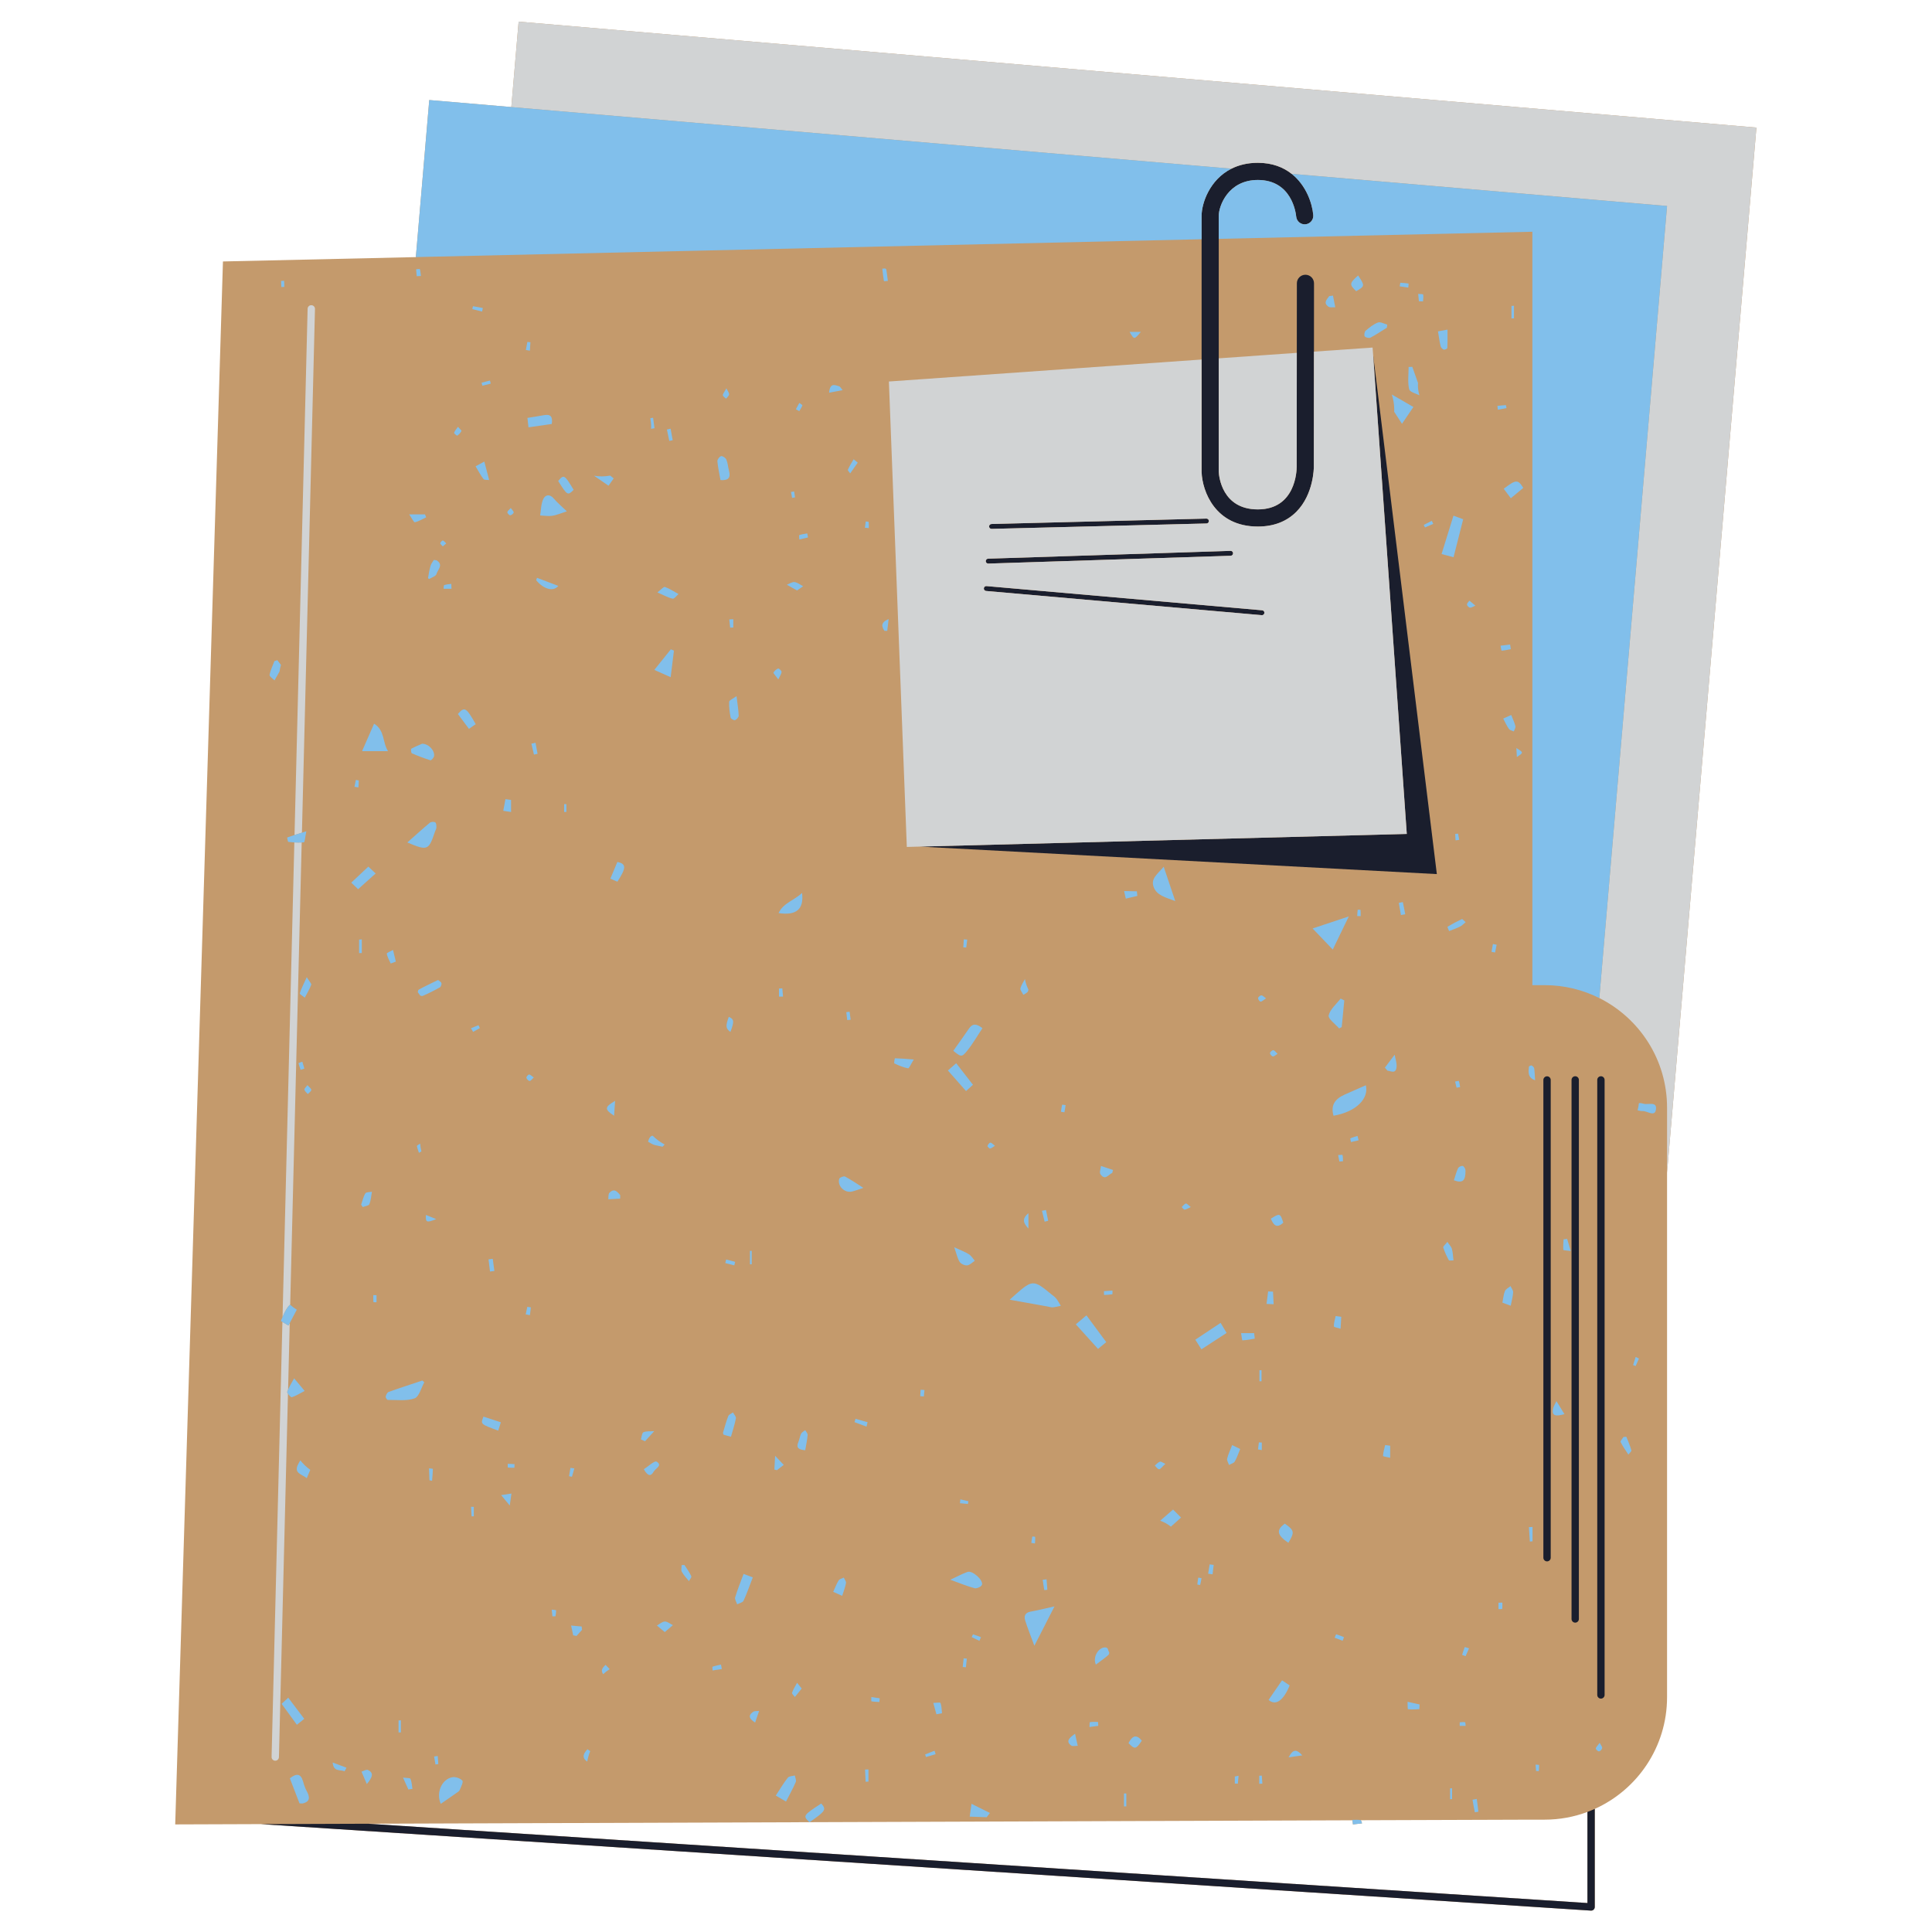 <?xml version="1.0" encoding="UTF-8"?> <svg xmlns="http://www.w3.org/2000/svg" xmlns:xlink="http://www.w3.org/1999/xlink" width="1080" zoomAndPan="magnify" viewBox="0 0 810 810" height="1080" preserveAspectRatio="xMidYMid meet"> <defs> <clipPath id="34050ba865"> <path d="M 73.457 9.066 L 736.391 9.066 L 736.391 801.031 L 73.457 801.031 Z M 73.457 9.066 " clip-rule="nonzero"></path> </clipPath> <clipPath id="f7aba6489d"> <path d="M 109 68 L 673 68 L 673 801.031 L 109 801.031 Z M 109 68 " clip-rule="nonzero"></path> </clipPath> <clipPath id="910efea225"> <path d="M 113.188 9.066 L 736.391 9.066 L 736.391 738.895 L 113.188 738.895 Z M 113.188 9.066 " clip-rule="nonzero"></path> </clipPath> </defs> <g clip-path="url(#34050ba865)"> <path fill="#c49a6c" d="M 665.543 797.859 L 154.379 764.609 L 339.375 763.965 L 339.391 763.977 C 339.41 763.977 339.422 763.965 339.422 763.965 L 567.043 763.164 C 567.109 763.746 567.172 764.312 567.227 764.895 C 568.5 764.746 569.766 764.609 571.047 764.461 C 570.867 764.047 570.719 763.367 570.52 763.145 L 642.453 762.902 L 647.586 762.902 C 653.902 762.902 659.953 761.754 665.543 759.652 Z M 217.438 9.078 L 214.375 44.887 L 179.965 41.949 L 174.348 107.793 L 93.473 109.617 L 73.457 764.895 L 109.312 764.766 L 666.988 801.031 L 667.086 801.031 C 667.465 801.031 667.852 800.902 668.129 800.617 C 668.449 800.336 668.613 799.922 668.613 799.504 L 668.613 758.395 C 686.488 750.344 698.922 732.398 698.922 711.543 L 698.922 491.633 L 736.391 53.488 L 217.438 9.078 " fill-opacity="1" fill-rule="nonzero"></path> </g> <g clip-path="url(#f7aba6489d)"> <path fill="#1a1e2d" d="M 527.348 75.453 C 541.559 75.453 543.281 89.223 543.434 90.785 C 543.613 92.762 545.363 94.223 547.324 94.043 C 549.297 93.867 550.766 92.121 550.59 90.148 C 550.168 85.309 547.668 77.738 541.527 72.887 C 538.055 70.141 533.438 68.258 527.348 68.258 C 522.965 68.258 519.312 69.203 516.285 70.727 C 507.133 75.328 503.781 85.234 503.781 90.465 L 503.781 197.902 C 503.781 197.945 503.781 197.996 503.781 198.047 C 504.09 205.898 509.41 220.762 527.348 220.762 C 533.969 220.762 539.402 218.68 543.48 214.586 C 550.797 207.246 550.84 196.09 550.84 195.637 L 550.883 147.434 L 550.906 118.793 C 550.906 116.805 549.297 115.191 547.312 115.191 C 547.312 115.191 547.312 115.191 547.305 115.191 C 545.324 115.191 543.719 116.797 543.719 118.785 L 543.691 147.934 L 543.648 195.637 C 543.645 197.469 543.145 213.566 527.348 213.566 C 512.316 213.566 511.062 199.66 510.965 197.816 L 510.965 90.465 C 510.965 86.457 514.848 75.453 527.348 75.453 Z M 415.715 221.742 C 415.723 221.742 415.727 221.742 415.742 221.742 L 505.836 219.473 C 506.398 219.461 506.848 218.988 506.836 218.426 C 506.82 217.867 506.363 217.426 505.805 217.426 C 505.797 217.426 505.793 217.426 505.777 217.426 L 415.691 219.688 C 415.121 219.703 414.672 220.176 414.684 220.742 C 414.703 221.301 415.164 221.742 415.715 221.742 Z M 414.312 236.281 C 414.324 236.281 414.332 236.281 414.344 236.281 L 515.98 233.008 C 516.543 232.984 516.992 232.512 516.973 231.945 C 516.953 231.387 516.5 230.953 515.949 230.953 C 515.938 230.953 515.922 230.953 515.918 230.953 L 414.277 234.23 C 413.711 234.246 413.27 234.723 413.289 235.289 C 413.301 235.84 413.754 236.281 414.312 236.281 Z M 529.164 255.871 L 413.594 245.723 C 413.039 245.672 412.531 246.09 412.477 246.66 C 412.434 247.219 412.848 247.723 413.414 247.773 L 528.984 257.914 C 529.016 257.922 529.047 257.922 529.078 257.922 C 529.605 257.922 530.055 257.516 530.098 256.977 C 530.145 256.418 529.73 255.914 529.164 255.871 Z M 385.742 354.938 L 385.738 354.945 L 602.402 366.465 L 575.707 148.918 L 575.703 148.918 L 589.797 349.633 Z M 648.613 654.617 C 649.461 654.617 650.145 653.934 650.145 653.078 L 650.145 452.781 C 650.145 451.938 649.461 451.242 648.613 451.242 C 647.762 451.242 647.066 451.938 647.066 452.781 L 647.066 653.078 C 647.066 653.934 647.762 654.617 648.613 654.617 Z M 658.875 678.762 C 658.875 679.613 659.562 680.301 660.414 680.301 C 661.27 680.301 661.953 679.613 661.953 678.762 L 661.953 452.762 C 661.953 451.914 661.27 451.219 660.414 451.219 C 659.562 451.219 658.875 451.914 658.875 452.762 Z M 672.738 452.762 C 672.738 451.914 672.047 451.219 671.199 451.219 C 670.348 451.219 669.656 451.914 669.656 452.762 L 669.656 710.605 C 669.656 711.457 670.348 712.152 671.199 712.152 C 672.047 712.152 672.738 711.457 672.738 710.605 Z M 668.613 758.395 L 668.613 799.504 C 668.613 799.922 668.449 800.336 668.129 800.617 C 667.852 800.902 667.465 801.031 667.086 801.031 L 666.988 801.031 L 109.312 764.766 L 154.379 764.609 L 665.543 797.859 L 665.543 759.652 C 666.586 759.273 667.621 758.84 668.613 758.395 " fill-opacity="1" fill-rule="nonzero"></path> </g> <g clip-path="url(#910efea225)"> <path fill="#d1d3d4" d="M 115.367 738.188 C 115.379 738.188 115.391 738.188 115.406 738.188 C 116.238 738.188 116.918 737.523 116.945 736.68 L 120.73 584.332 C 120.52 584.004 120.383 583.695 120.434 583.512 C 120.527 583.215 120.656 582.922 120.781 582.625 L 121.469 554.707 C 121.289 555.055 121.109 555.383 120.922 555.738 C 119.973 555.164 119.172 554.68 118.402 554.223 L 113.863 736.605 C 113.84 737.457 114.516 738.164 115.367 738.188 Z M 121.613 546.992 C 121.633 547.004 121.648 547.016 121.664 547.031 L 126.488 353.207 C 125.469 353.27 124.438 353.254 123.406 353.188 L 118.461 552.129 C 119.559 549.539 120.57 547.848 121.613 546.992 Z M 132.055 129.531 C 132.078 128.68 131.402 127.973 130.555 127.953 C 129.684 127.918 128.996 128.605 128.969 129.457 L 123.48 350.082 C 124.43 349.777 125.457 349.453 126.586 349.105 Z M 530.102 256.977 C 530.152 256.41 529.738 255.914 529.172 255.867 L 413.586 245.723 C 413.035 245.668 412.539 246.082 412.488 246.648 C 412.438 247.215 412.855 247.715 413.418 247.762 L 528.992 257.91 C 529.023 257.926 529.035 257.926 529.074 257.926 C 529.605 257.926 530.055 257.512 530.102 256.977 Z M 413.281 235.289 C 413.301 235.84 413.746 236.289 414.32 236.289 C 414.32 236.289 414.332 236.289 414.352 236.289 L 515.973 233.008 C 516.539 232.977 516.984 232.512 516.973 231.945 C 516.953 231.383 516.508 230.953 515.938 230.953 C 515.938 230.953 515.922 230.953 515.906 230.953 L 414.281 234.227 C 413.719 234.246 413.27 234.723 413.281 235.289 Z M 414.68 220.734 C 414.699 221.309 415.164 221.734 415.715 221.734 C 415.727 221.734 415.727 221.734 415.746 221.734 L 505.836 219.473 C 506.398 219.457 506.848 218.988 506.828 218.426 C 506.816 217.859 506.363 217.426 505.797 217.426 L 505.777 217.426 L 415.699 219.691 C 415.113 219.703 414.68 220.172 414.68 220.734 Z M 589.801 349.633 L 385.738 354.938 L 380.188 355.086 L 372.676 159.945 L 503.773 150.734 L 503.773 197.902 C 503.773 197.953 503.773 198.004 503.785 198.051 C 504.086 205.902 509.406 220.754 527.348 220.754 C 533.977 220.754 539.398 218.672 543.488 214.586 C 550.801 207.25 550.832 196.09 550.832 195.641 L 550.883 147.426 L 575.465 145.711 L 575.703 148.922 Z M 527.348 213.566 C 543.145 213.566 543.645 197.469 543.648 195.637 L 543.691 147.934 L 510.965 150.234 L 510.965 197.816 C 511.062 199.66 512.316 213.566 527.348 213.566 Z M 516.285 70.727 L 214.371 44.887 L 217.438 9.074 L 736.383 53.488 L 698.922 491.633 L 698.922 464.391 C 698.922 444.277 687.359 426.875 670.527 418.445 L 698.922 86.359 L 541.527 72.887 C 538.055 70.141 533.438 68.258 527.348 68.258 C 522.965 68.258 519.312 69.203 516.285 70.727 " fill-opacity="1" fill-rule="nonzero"></path> </g> <path fill="#81bfeb" d="M 332.949 206.059 C 332.508 206.125 332.066 206.195 331.625 206.262 C 331.781 207.09 331.938 207.914 332.09 208.742 C 332.5 208.672 332.918 208.605 333.328 208.535 C 333.203 207.711 333.07 206.883 332.949 206.059 Z M 117.949 120.344 C 118.391 120.32 119.199 120.312 119.199 120.277 C 119.23 119.426 119.172 118.574 119.129 117.719 C 118.703 117.738 118.273 117.754 117.84 117.773 C 117.883 118.633 117.914 119.488 117.949 120.344 Z M 185.695 226.605 C 185.445 226.523 184.688 227.258 184.578 227.715 C 184.508 228.035 185.168 228.512 185.633 229.082 C 186.246 228.562 186.668 228.199 187.09 227.84 C 186.637 227.406 186.234 226.785 185.695 226.605 Z M 687.141 569.594 C 686.68 569.363 686.215 569.129 685.758 568.898 C 685.395 570.043 685.043 571.18 684.688 572.32 C 685.043 572.457 685.391 572.59 685.742 572.719 C 686.211 571.68 686.676 570.637 687.141 569.594 Z M 237.453 340.406 C 237.453 339.312 237.453 338.219 237.453 337.125 C 237.137 337.125 236.832 337.125 236.52 337.125 C 236.52 338.219 236.52 339.312 236.52 340.406 C 236.832 340.406 237.137 340.406 237.453 340.406 Z M 355.203 427.676 C 355.688 427.621 356.172 427.566 356.652 427.504 C 356.5 426.398 356.348 425.285 356.191 424.172 C 355.73 424.234 355.273 424.293 354.812 424.355 C 354.945 425.461 355.074 426.57 355.203 427.676 Z M 669.055 733.102 C 669.125 733.578 670.004 734.324 670.422 734.262 C 670.938 734.184 671.645 733.418 671.715 732.883 C 671.781 732.332 671.184 731.699 670.672 730.684 C 669.695 732.062 668.988 732.637 669.055 733.102 Z M 157.855 545.984 C 157.855 544.992 157.855 544.004 157.855 543.012 C 157.41 543 156.957 542.984 156.508 542.973 C 156.508 543.961 156.484 544.949 156.566 545.93 C 156.57 545.984 157.41 545.969 157.855 545.984 Z M 364.188 218.805 C 364.176 218.699 363.375 218.691 362.941 218.637 C 362.828 219.512 362.73 220.395 362.625 221.277 C 363.164 221.32 363.711 221.363 364.25 221.406 C 364.25 220.535 364.293 219.66 364.188 218.805 Z M 405.523 393.926 C 405.039 393.895 404.547 393.863 404.07 393.828 C 404 394.945 403.934 396.055 403.863 397.168 C 404.273 397.199 404.684 397.223 405.094 397.254 C 405.238 396.145 405.379 395.031 405.523 393.926 Z M 212.711 214.73 C 212.68 215.172 213.496 216.066 213.898 216.047 C 214.438 216.016 215.266 215.363 215.363 214.859 C 215.449 214.414 214.711 213.805 214.141 212.988 C 213.488 213.73 212.75 214.207 212.711 214.73 Z M 570.406 381.449 C 570.402 381.398 569.223 381.367 569.215 381.418 C 569.098 382.293 569.07 383.176 569.023 384.062 C 569.508 384.07 569.977 384.082 570.461 384.094 C 570.461 383.211 570.488 382.324 570.406 381.449 Z M 404.957 699.02 C 405.086 697.816 405.211 696.605 405.348 695.395 C 404.906 695.352 404.465 695.309 404.02 695.258 C 403.895 696.469 403.758 697.672 403.621 698.883 C 404.07 698.93 404.516 698.977 404.957 699.02 Z M 200.617 429.824 C 199.57 430.242 198.52 430.664 197.473 431.082 C 197.762 431.59 198.055 432.105 198.352 432.613 C 199.289 432.086 200.234 431.559 201.172 431.031 C 200.984 430.629 200.801 430.223 200.617 429.824 Z M 533.637 442.914 C 534.152 442.992 534.773 442.328 535.621 441.832 C 534.859 441.129 534.387 440.355 533.852 440.309 C 533.395 440.266 532.492 441.035 532.461 441.496 C 532.426 441.969 533.152 442.844 533.637 442.914 Z M 503.742 661.648 C 503.289 661.566 502.836 661.488 502.383 661.414 C 502.227 662.375 502.059 663.34 501.98 664.309 C 501.973 664.344 503.16 664.551 503.164 664.52 C 503.406 663.574 503.574 662.613 503.742 661.648 Z M 611.301 349.516 C 610.898 349.559 610.492 349.598 610.098 349.641 C 610.145 350.535 610.203 351.43 610.258 352.324 C 610.766 352.254 611.277 352.18 611.789 352.105 C 611.629 351.25 611.469 350.379 611.301 349.516 Z M 149.195 326.98 C 148.996 327.945 148.805 328.902 148.613 329.863 C 149.16 329.957 149.707 330.051 150.25 330.145 C 150.324 329.18 150.438 328.219 150.418 327.254 C 150.414 327.156 149.625 327.074 149.195 326.98 Z M 432.812 644.191 C 432.613 645.07 432.504 645.977 432.379 646.879 C 432.887 646.961 433.402 647.035 433.914 647.109 C 433.969 646.191 434.051 645.27 434.012 644.352 C 434.012 644.277 432.82 644.152 432.812 644.191 Z M 197.719 635.75 C 198.031 635.734 198.34 635.723 198.652 635.711 C 198.652 634.383 198.652 633.066 198.652 631.742 C 198.266 631.73 197.883 631.73 197.496 631.723 C 197.57 633.066 197.645 634.406 197.719 635.75 Z M 402.457 630.234 C 403.574 630.34 404.691 630.445 405.812 630.543 C 405.875 630.164 405.938 629.785 406.008 629.402 C 404.883 629.141 403.766 628.879 402.641 628.617 C 402.586 629.16 402.516 629.699 402.457 630.234 Z M 596.91 220.078 C 597.082 220.43 597.258 220.785 597.43 221.133 C 598.586 220.641 599.742 220.141 600.895 219.641 C 600.695 219.215 600.492 218.777 600.293 218.352 C 599.164 218.93 598.039 219.504 596.91 220.078 Z M 644 742.5 C 644.383 742.516 644.77 742.523 645.16 742.543 C 645.223 741.672 645.32 740.809 645.285 739.953 C 645.285 739.891 644.309 739.867 643.789 739.82 C 643.855 740.715 643.926 741.609 644 742.5 Z M 415.078 481.52 C 415.672 481.465 416.219 480.918 417.125 480.379 C 416.273 479.758 415.734 479.055 415.215 479.066 C 414.777 479.074 414.184 479.875 414.02 480.426 C 413.941 480.688 414.734 481.551 415.078 481.52 Z M 611.996 722.09 C 611.996 722.586 611.988 723.082 611.984 723.574 C 612.809 723.574 613.641 723.574 614.473 723.574 C 614.398 723.047 614.406 722.09 614.238 722.051 C 613.523 721.914 612.746 722.051 611.996 722.09 Z M 618.559 253.914 C 617.062 252.66 616.566 252.246 616.062 251.82 C 615.691 252.355 615.02 252.914 615.039 253.441 C 615.051 253.914 615.781 254.691 616.273 254.754 C 616.883 254.828 617.566 254.312 618.559 253.914 Z M 222.176 551.391 C 222.305 550.301 222.441 549.211 222.57 548.121 C 222.074 548.047 221.586 547.969 221.082 547.895 C 220.852 548.941 220.629 550 220.398 551.055 C 220.988 551.164 221.586 551.285 222.176 551.391 Z M 182 736.418 C 182.191 737.535 182.379 738.648 182.57 739.762 C 182.969 739.703 183.367 739.648 183.762 739.598 C 183.684 738.469 183.602 737.336 183.527 736.207 C 183.02 736.281 182.508 736.352 182 736.418 Z M 220.695 451.867 C 220.809 452.41 221.559 453.168 222.07 453.191 C 222.539 453.223 223.055 452.398 223.781 451.738 C 222.945 451.172 222.387 450.508 221.812 450.508 C 221.41 450.504 220.617 451.473 220.695 451.867 Z M 528.496 419.926 C 529.027 419.969 529.625 419.309 530.805 418.578 C 529.941 417.988 529.395 417.316 528.844 417.316 C 528.352 417.309 527.508 418 527.453 418.461 C 527.395 418.93 528.078 419.883 528.496 419.926 Z M 611.617 453.199 C 611.594 453.117 610.598 453.352 610.059 453.445 C 610.266 454.309 610.477 455.18 610.68 456.043 C 611.176 455.949 611.672 455.855 612.168 455.762 C 612.008 454.898 611.898 454.023 611.617 453.199 Z M 527.938 744.488 C 527.938 745.609 527.938 746.734 527.938 747.859 C 528.379 747.84 528.816 747.828 529.258 747.809 C 529.18 746.684 529.09 745.555 529.012 744.43 C 528.648 744.449 528.289 744.469 527.938 744.488 Z M 305.676 165.352 C 305.75 164.734 305.137 164.039 304.547 162.805 C 303.609 164.555 302.969 165.203 303.055 165.719 C 303.148 166.258 303.941 166.676 304.426 167.145 C 304.867 166.551 305.602 165.984 305.676 165.352 Z M 202.238 161.723 C 203.406 161.426 204.578 161.133 205.746 160.836 C 205.641 160.406 205.523 159.973 205.41 159.539 C 204.246 159.84 203.07 160.145 201.902 160.457 C 202.016 160.879 202.129 161.301 202.238 161.723 Z M 629.871 671.898 C 629.328 671.91 628.781 671.922 628.242 671.934 C 628.242 672.836 628.242 673.734 628.242 674.637 C 628.781 674.613 629.781 674.656 629.793 674.555 C 629.918 673.68 629.871 672.785 629.871 671.898 Z M 239.801 619.133 C 240.129 617.973 240.465 616.812 240.793 615.648 C 240.254 615.57 239.707 615.48 239.16 615.402 C 238.969 616.57 238.773 617.742 238.582 618.91 C 238.992 618.992 239.391 619.059 239.801 619.133 Z M 529.023 604.793 C 528.613 604.773 528.203 604.75 527.789 604.723 C 527.668 605.711 527.551 606.699 527.426 607.688 C 527.961 607.781 528.488 607.867 529.023 607.953 C 529.023 606.906 529.023 605.848 529.023 604.793 Z M 231.609 677.656 C 232.031 677.656 232.461 677.656 232.891 677.656 C 232.996 676.809 233.195 675.945 233.125 675.113 C 233.105 674.977 231.941 674.934 231.305 674.848 C 231.406 675.785 231.504 676.719 231.609 677.656 Z M 625.914 395.781 C 625.715 396.875 625.516 397.961 625.324 399.051 C 625.82 399.145 626.316 399.242 626.816 399.34 C 627.039 398.254 627.254 397.176 627.48 396.094 C 626.957 395.988 626.438 395.887 625.914 395.781 Z M 387.594 582.762 C 387.047 582.723 386.512 582.695 385.973 582.656 C 385.918 583.559 385.859 584.453 385.805 585.352 C 386.312 585.395 386.816 585.434 387.324 585.477 C 387.414 584.57 387.504 583.668 387.594 582.762 Z M 272.648 175.324 C 272.863 176.52 273 177.734 273 178.977 C 273 179.25 272.965 179.512 272.957 179.781 C 273.441 179.699 273.926 179.617 274.41 179.535 C 274.211 178.078 274.008 176.605 273.809 175.145 C 273.418 175.207 273.031 175.27 272.648 175.324 Z M 335.125 168.93 C 334.648 169.809 334.164 170.691 333.68 171.574 C 334.152 171.84 334.625 172.109 335.098 172.383 C 335.555 171.574 336.102 170.805 336.406 169.934 C 336.461 169.773 335.578 169.277 335.125 168.93 Z M 190.363 181.477 C 190.289 181.711 191.609 182.75 191.723 182.66 C 192.418 182.141 193.094 181.469 193.453 180.699 C 193.566 180.461 192.684 179.754 191.984 178.953 C 191.289 179.973 190.637 180.66 190.363 181.477 Z M 387.859 735.562 C 387.984 735.922 388.109 736.281 388.23 736.641 C 389.574 736.25 390.922 735.852 392.262 735.457 C 392.113 734.973 391.957 734.492 391.812 734.008 C 390.492 734.523 389.176 735.039 387.859 735.562 Z M 198.02 129.602 C 199.391 129.934 200.754 130.277 202.121 130.613 C 202.227 130.121 202.332 129.625 202.438 129.129 C 201.055 128.879 199.668 128.633 198.285 128.375 C 198.191 128.785 198.105 129.191 198.02 129.602 Z M 446.77 463.324 C 446.254 463.273 445.312 463.109 445.297 463.188 C 445.055 464.141 444.949 465.129 444.812 466.105 C 445.297 466.191 445.781 466.266 446.262 466.348 C 446.434 465.34 446.602 464.328 446.77 463.324 Z M 562.844 484.211 C 562.812 484.094 561.66 484.246 561.02 484.266 C 561.199 485.168 561.375 486.066 561.547 486.969 C 562.059 486.926 562.559 486.883 563.07 486.844 C 563.02 485.957 563.051 485.055 562.844 484.211 Z M 220.465 146.73 C 221.027 146.828 221.59 146.93 222.156 147.023 C 222.23 145.848 222.305 144.676 222.379 143.5 C 221.949 143.449 221.527 143.395 221.105 143.344 C 220.891 144.469 220.68 145.605 220.465 146.73 Z M 304.074 529.539 C 305.332 529.863 306.586 530.191 307.848 530.516 C 307.973 530.023 308.098 529.527 308.219 529.031 C 306.965 528.699 305.707 528.371 304.453 528.043 C 304.328 528.539 304.199 529.043 304.074 529.539 Z M 517.699 744.828 L 517.699 747.758 C 518.121 747.777 518.535 747.797 518.961 747.816 C 519.066 746.723 519.172 745.629 519.281 744.531 C 519.195 744.531 519.109 744.531 519.027 744.523 C 518.586 744.648 518.152 744.746 517.699 744.828 Z M 496.66 507.148 C 497.375 507.086 498.051 506.594 499.234 506.062 C 498.223 505.297 497.57 504.477 497.176 504.582 C 496.504 504.762 496 505.539 495.438 506.066 C 495.848 506.457 496.285 507.18 496.66 507.148 Z M 176.48 115.699 C 176.352 114.73 176.277 113.75 176.023 112.812 C 175.992 112.707 175.004 112.855 174.457 112.887 C 174.539 113.859 174.617 114.828 174.707 115.805 C 175.297 115.773 175.891 115.738 176.48 115.699 Z M 627.789 170.176 C 627.852 170.711 627.922 171.25 627.98 171.785 C 629.191 171.555 630.402 171.332 631.609 171.102 C 631.52 170.668 631.414 169.848 631.34 169.848 C 630.156 169.898 628.977 170.051 627.789 170.176 Z M 635.953 317.391 C 638.805 315.516 638.805 315.516 635.75 313.617 C 635.824 315.02 635.879 316.051 635.953 317.391 Z M 212.93 615.281 C 213.832 615.395 214.754 615.352 215.676 615.352 C 215.688 614.848 215.699 614.34 215.719 613.844 C 214.762 613.793 213.816 613.75 212.863 613.699 C 212.879 614.254 212.844 615.266 212.93 615.281 Z M 326.598 414.453 C 326.598 415.578 326.598 416.707 326.598 417.824 C 327.156 417.832 327.719 417.832 328.285 417.84 C 328.188 416.688 328.094 415.535 327.992 414.379 C 327.527 414.402 327.062 414.434 326.598 414.453 Z M 126.059 448.527 C 126.574 448.355 127.094 448.18 127.609 448.012 C 127.324 447.051 127.047 446.086 126.758 445.125 C 126.188 445.336 125.113 445.664 125.133 445.738 C 125.352 446.688 125.73 447.602 126.059 448.527 Z M 307.438 263.078 C 307.438 261.922 307.438 260.773 307.438 259.621 C 306.879 259.641 306.32 259.668 305.754 259.691 C 305.879 260.848 305.996 261.988 306.121 263.145 C 306.562 263.121 306.996 263.094 307.438 263.078 Z M 614.102 690.551 C 613.652 691.605 613.344 692.723 613.008 693.828 C 613.484 694.008 613.969 694.176 614.449 694.355 C 614.934 693.262 615.418 692.172 615.902 691.078 C 615.273 690.891 614.133 690.48 614.102 690.551 Z M 596.617 126.352 C 596.66 125.391 596.855 124.391 596.656 123.48 C 596.605 123.254 595.301 123.301 594.57 123.227 C 594.676 124.254 594.781 125.277 594.887 126.301 C 595.465 126.32 596.039 126.332 596.617 126.352 Z M 562.902 687.891 C 563.094 687.395 563.293 686.898 563.492 686.395 C 562.406 685.965 561.332 685.512 560.215 685.188 C 560.137 685.164 559.777 686.121 559.547 686.617 C 560.668 687.039 561.785 687.469 562.902 687.891 Z M 410.625 687.93 C 410.848 687.418 411.074 686.914 411.289 686.406 C 410.191 685.992 409.098 685.551 407.973 685.207 C 407.898 685.188 407.582 685.961 407.383 686.363 C 408.465 686.883 409.551 687.406 410.625 687.93 Z M 569.148 476.246 C 568.133 476.562 567.105 476.832 566.148 477.273 C 566.031 477.32 566.309 478.277 566.41 478.812 C 567.477 478.562 568.543 478.316 569.605 478.074 C 569.449 477.465 569.301 476.855 569.148 476.246 Z M 189.297 246.848 C 189.266 246.156 189.234 245.469 189.207 244.785 C 188.207 244.934 187.18 244.988 186.242 245.305 C 186.004 245.387 186.055 246.305 185.973 246.848 C 187.078 246.848 188.191 246.848 189.297 246.848 Z M 130.516 456.957 C 130.547 456.402 129.629 455.793 128.895 454.945 C 128.273 455.812 127.504 456.445 127.609 456.84 C 127.801 457.535 128.535 458.074 129.039 458.684 C 129.566 458.109 130.477 457.559 130.516 456.957 Z M 462.812 541.332 C 462.844 541.867 462.867 542.402 462.887 542.93 C 464.047 542.855 465.207 542.816 466.344 542.633 C 466.449 542.613 466.387 541.613 466.406 541.078 C 465.207 541.16 464.012 541.246 462.812 541.332 Z M 315.16 530.043 C 315.16 528.168 315.16 526.297 315.16 524.426 C 314.918 524.422 314.672 524.414 314.422 524.414 C 314.422 526.305 314.422 528.191 314.422 530.078 C 314.672 530.066 314.918 530.055 315.16 530.043 Z M 365.344 713.281 C 366.434 713.488 367.566 713.504 368.676 713.574 C 368.727 713.051 368.777 712.531 368.824 712.016 C 367.656 711.84 366.492 711.66 365.324 711.492 C 365.324 712.113 365.223 713.258 365.344 713.281 Z M 439.098 666.512 C 439.035 665.051 438.902 663.594 438.773 662.129 C 438.234 662.188 437.691 662.258 437.152 662.324 C 437.359 663.766 437.555 665.215 437.828 666.648 C 437.836 666.688 439.098 666.543 439.098 666.512 Z M 178.574 509.371 C 178.352 512.488 178.82 512.742 182.887 511.117 C 180.926 510.328 179.805 509.867 178.574 509.371 Z M 607.953 749.766 C 607.953 751.281 607.953 752.805 607.953 754.32 C 608.227 754.305 608.508 754.301 608.785 754.289 C 608.785 752.777 608.785 751.273 608.785 749.758 C 608.508 749.766 608.227 749.766 607.953 749.766 Z M 488.59 613.73 C 487.547 613.277 486.781 612.645 486.293 612.812 C 485.492 613.078 484.871 613.879 484.176 614.449 C 484.758 615.004 485.309 615.941 485.93 615.992 C 486.473 616.035 487.094 615.066 488.59 613.73 Z M 590.57 118.879 C 589.422 118.742 588.281 118.574 587.125 118.543 C 587.043 118.543 586.926 119.527 586.832 120.055 C 588.039 120.227 589.238 120.395 590.441 120.57 C 590.484 120.012 590.535 119.445 590.57 118.879 Z M 302.285 697.883 C 301.094 698.164 299.883 698.375 298.734 698.777 C 298.578 698.836 298.746 699.809 298.758 700.355 C 300.051 700.152 301.336 699.953 302.625 699.754 C 302.508 699.125 302.398 698.504 302.285 697.883 Z M 507.156 655.867 C 506.945 657.176 506.73 658.48 506.52 659.781 C 507.137 659.871 507.754 659.961 508.375 660.039 C 508.527 658.723 508.691 657.414 508.84 656.098 C 508.281 656.023 507.715 655.941 507.156 655.867 Z M 439.445 511.824 C 439.145 510.32 438.84 508.812 438.543 507.297 C 437.973 507.41 437.414 507.52 436.844 507.633 C 437.223 509.152 437.594 510.676 437.965 512.191 C 438.457 512.074 438.953 511.949 439.445 511.824 Z M 473.594 139.152 C 475.508 142.477 475.508 142.477 478.297 139.152 C 476.496 139.152 475.172 139.152 473.594 139.152 Z M 225.371 316.031 C 225.094 314.492 224.805 312.945 224.527 311.406 C 223.945 311.535 223.367 311.652 222.781 311.785 C 223.141 313.312 223.504 314.84 223.867 316.375 C 224.371 316.254 224.867 316.145 225.371 316.031 Z M 528.031 579.09 C 528.32 579.09 528.613 579.09 528.906 579.09 C 528.906 577.551 528.906 576.012 528.906 574.469 C 528.613 574.477 528.32 574.477 528.031 574.477 C 528.031 576.016 528.031 577.559 528.031 579.09 Z M 570.52 763.145 C 570.48 763.113 570.449 763.062 570.418 763.062 C 569.301 762.902 568.16 762.984 567.023 762.984 C 567.023 763.051 567.043 763.113 567.043 763.164 C 567.109 763.746 567.172 764.312 567.227 764.895 C 568.5 764.746 569.766 764.609 571.047 764.461 C 570.867 764.047 570.719 763.367 570.52 763.145 Z M 456.957 722.027 C 456.777 722.059 456.816 723.355 456.754 724.062 C 457.988 723.898 459.223 723.734 460.457 723.566 C 460.422 723.027 460.391 722.48 460.352 721.934 C 459.223 721.934 458.062 721.84 456.957 722.027 Z M 326.238 280.273 C 325.453 280.562 324.734 281.262 324.27 281.984 C 324.137 282.195 324.984 283.02 326.305 284.84 C 326.938 283.484 327.59 282.621 327.676 281.699 C 327.719 281.238 326.527 280.164 326.238 280.273 Z M 540.234 736.789 C 542.477 736.461 543.887 736.25 546.004 735.945 C 543.605 733.332 542.16 733.188 540.234 736.789 Z M 338.449 223.637 C 337.332 223.84 336.188 223.957 335.125 224.336 C 334.93 224.414 335.113 225.535 335.121 226.176 C 336.332 225.898 337.543 225.617 338.758 225.332 C 338.652 224.766 338.555 224.199 338.449 223.637 Z M 281.152 179.734 C 280.637 179.848 280.121 179.965 279.605 180.078 C 279.941 181.668 280.27 183.266 280.605 184.855 C 281.078 184.754 281.555 184.66 282.027 184.562 C 281.734 182.953 281.445 181.344 281.152 179.734 Z M 167.094 726.332 C 167.422 726.324 167.754 726.324 168.074 726.324 C 168.074 724.629 168.074 722.941 168.074 721.246 C 167.754 721.27 167.422 721.289 167.094 721.305 C 167.094 722.984 167.094 724.656 167.094 726.332 Z M 362.91 747.008 C 363.305 746.988 363.711 746.973 364.105 746.953 C 364.105 745.25 364.105 743.547 364.105 741.848 C 363.621 741.867 363.145 741.879 362.668 741.891 C 362.742 743.598 362.828 745.305 362.91 747.008 Z M 634.738 128.184 C 634.391 128.207 634.043 128.234 633.695 128.266 C 633.695 130.008 633.695 131.754 633.695 133.5 C 634.043 133.5 634.391 133.496 634.738 133.488 C 634.738 131.719 634.738 129.949 634.738 128.184 Z M 204.82 528 C 205.027 529.695 205.23 531.395 205.441 533.09 C 206.051 533.016 206.66 532.938 207.27 532.863 C 207.039 531.168 206.816 529.465 206.586 527.77 C 206 527.848 205.41 527.926 204.82 528 Z M 617.355 754.535 C 617.656 756.293 617.949 758.051 618.328 759.789 C 618.336 759.82 619.812 759.594 619.812 759.562 C 619.645 757.777 619.391 756 619.141 754.219 C 618.551 754.324 617.949 754.43 617.355 754.535 Z M 213.719 631.191 C 214.047 628.836 214.234 627.5 214.422 626.172 C 213.234 626.352 212.055 626.539 210.113 626.836 C 211.508 628.52 212.18 629.332 213.719 631.191 Z M 358.254 596.238 C 359.934 596.867 361.617 597.488 363.293 598.117 C 363.441 597.496 363.586 596.879 363.734 596.266 C 362.059 595.785 360.371 595.309 358.691 594.828 C 358.543 595.301 358.402 595.77 358.254 596.238 Z M 471.23 757.344 C 471.555 757.336 471.883 757.336 472.211 757.332 C 472.211 755.523 472.211 753.723 472.211 751.914 C 471.883 751.914 471.555 751.914 471.23 751.922 C 471.23 753.73 471.23 755.535 471.23 757.344 Z M 629.105 270.711 C 629.254 271.438 629.461 272.805 629.547 272.797 C 630.852 272.699 632.137 272.406 633.426 272.156 C 633.32 271.516 633.223 270.879 633.117 270.238 C 631.781 270.395 630.441 270.547 629.105 270.711 Z M 151.691 393.84 C 151.312 393.871 150.934 393.895 150.555 393.926 C 150.555 395.809 150.555 397.695 150.555 399.578 C 150.934 399.578 151.312 399.578 151.691 399.578 C 151.691 397.664 151.691 395.75 151.691 393.84 Z M 370.785 264.457 C 371.184 264.473 371.586 264.484 371.984 264.504 C 372.176 262.848 372.371 261.195 372.562 259.535 C 368.98 261.082 369.738 262.766 370.785 264.457 Z M 181.148 620.824 C 181.285 619.133 181.449 617.48 181.496 615.824 C 181.496 615.77 180.441 615.68 179.871 615.613 C 179.926 617.281 179.984 618.949 180.059 620.617 C 180.059 620.645 180.27 620.66 181.148 620.824 Z M 589.16 383.293 C 588.828 381.59 588.492 379.895 588.148 378.199 C 587.586 378.305 587.02 378.418 586.449 378.527 C 586.754 380.23 587.051 381.938 587.355 383.641 C 587.957 383.527 588.559 383.402 589.16 383.293 Z M 658.52 524.488 C 657.895 522.363 657.465 520.887 657.031 519.414 C 656.527 519.477 656.031 519.531 655.527 519.59 C 655.461 521.066 655.281 522.559 655.434 524.012 C 655.453 524.223 657.043 524.273 658.52 524.488 Z M 324.66 616.109 C 325.008 616.203 325.348 616.297 325.703 616.395 C 326.598 615.699 327.496 615.004 328.59 614.16 C 327.473 612.98 326.66 612.129 324.969 610.344 C 324.828 612.996 324.742 614.555 324.66 616.109 Z M 642.527 646.207 C 642.527 644.195 642.527 642.191 642.527 640.184 C 642.02 640.203 641.516 640.227 641.008 640.258 C 641.137 642.27 641.27 644.277 641.398 646.297 C 641.77 646.266 642.148 646.238 642.527 646.207 Z M 316.582 722.199 C 317.211 720.383 317.73 718.859 318.258 717.336 C 317.426 717.43 316.414 717.258 315.801 717.672 C 314.176 718.773 313.348 720.152 316.582 722.199 Z M 144.492 742.617 C 144.746 742.113 145 741.609 145.254 741.109 C 143.328 740.387 141.406 739.668 139.473 738.945 C 139.805 742.953 142.617 741.852 144.492 742.617 Z M 168.965 745.258 C 169.957 747.469 170.582 748.859 171.211 750.25 C 171.789 750.164 172.352 750.07 172.926 749.977 C 172.684 748.562 172.625 747.07 172.094 745.777 C 171.926 745.363 170.473 745.48 168.965 745.258 Z M 431.176 515.094 C 431.176 513.254 431.176 511.414 431.176 508.625 C 427.988 511.289 429.469 513.191 431.176 515.094 Z M 372.238 117.773 C 372.035 116.164 371.844 114.555 371.594 112.953 C 371.57 112.793 371.238 112.676 371.047 112.539 C 370.668 112.582 370.289 112.613 369.906 112.656 C 370.109 114.402 370.297 116.148 370.59 117.875 C 370.602 117.934 371.668 117.816 372.238 117.773 Z M 359.617 193.961 C 358.855 193.34 358.371 192.941 357.891 192.543 C 357.055 193.996 356.141 195.414 355.473 196.93 C 355.336 197.238 356.105 197.941 356.453 198.461 C 357.453 197.047 358.453 195.625 359.617 193.961 Z M 351.703 161.91 C 350.133 161.488 347.996 160.277 347.605 164.637 C 349.816 164.219 351.543 163.902 353.266 163.582 C 352.754 163.004 352.328 162.07 351.703 161.91 Z M 240.309 685.617 C 240.773 685.703 241.246 685.797 241.711 685.883 C 242.488 685.027 243.258 684.172 244.027 683.309 C 243.965 682.84 243.902 682.375 243.848 681.914 C 242.375 681.785 240.91 681.648 239.445 681.52 C 239.73 682.883 240.023 684.25 240.309 685.617 Z M 257.883 461.539 C 253.406 464.18 253.363 465.078 257.461 467.777 C 257.605 465.578 257.715 463.914 257.883 461.539 Z M 305.551 426.309 C 304.137 430.188 304.246 431.223 306.234 432.633 C 307.902 428.203 307.812 427.34 305.551 426.309 Z M 246.199 738.574 C 246.461 737.059 246.871 735.586 247.449 734.188 C 247.117 733.914 246.746 733.648 246.305 733.375 C 244.492 735.27 243.867 736.953 246.199 738.574 Z M 332.066 709.699 C 331.922 710.102 332.828 710.871 333.258 711.469 C 334.133 710.383 335.008 709.301 336.125 707.922 C 335.246 706.836 334.711 706.184 334.184 705.523 C 333.445 706.91 332.574 708.238 332.066 709.699 Z M 641 447.23 C 640.852 449.383 640.336 451.703 643.59 452.906 C 643.477 451.254 643.445 449.59 643.223 447.957 C 643.156 447.484 642.613 446.945 642.156 446.715 C 641.902 446.582 641.012 447.012 641 447.23 Z M 538.02 512.613 C 536.789 508.645 536.547 508.559 532.809 510.938 C 533.91 513.551 535.219 515.234 538.02 512.613 Z M 162.164 399.84 C 162.395 401.262 163.207 402.59 163.805 403.957 C 164.523 403.691 165.246 403.422 165.957 403.156 C 165.562 401.523 165.172 399.895 164.773 398.266 C 163.859 398.801 162.102 399.465 162.164 399.84 Z M 260.031 501.043 C 258.789 499.637 257.512 497.988 255.492 500.109 C 254.973 500.664 255.16 501.879 255.023 502.801 C 256.68 502.707 258.336 502.613 260 502.527 C 260.012 502.035 260.027 501.539 260.031 501.043 Z M 449.086 731.809 C 449.707 732.262 450.91 731.922 451.848 731.945 C 451.477 730.258 451.098 728.574 450.723 726.883 C 448.309 728.578 446.688 730.059 449.086 731.809 Z M 171.547 215.656 C 172.664 217.262 173.5 219.047 173.918 218.953 C 175.582 218.586 177.109 217.629 178.684 216.891 C 178.512 216.473 178.344 216.066 178.172 215.656 C 176.312 215.656 174.465 215.656 171.547 215.656 Z M 556.949 128.57 C 557.617 129.055 558.848 128.766 559.816 128.836 C 559.5 127.203 559.176 125.562 558.859 123.93 C 558.332 123.996 557.809 124.059 557.289 124.133 C 556.383 125.512 554.605 126.879 556.949 128.57 Z M 268.699 603.457 C 269.277 603.723 269.859 603.984 270.438 604.254 C 271.715 602.844 273 601.434 274.281 600.023 C 272.758 600.129 271.113 599.918 269.785 600.469 C 269.129 600.742 269.039 602.422 268.699 603.457 Z M 595.059 716.578 C 595.098 715.93 595.133 715.27 595.172 714.609 C 593.484 714.238 591.809 713.859 590.129 713.48 C 590.18 714.566 590.113 716.566 590.297 716.586 C 591.863 716.793 593.469 716.629 595.059 716.578 Z M 476.836 375.621 C 476.77 374.98 476.707 374.336 476.637 373.691 C 474.855 373.652 473.074 373.617 471.285 373.578 C 471.527 374.641 471.758 375.695 471.992 376.758 C 473.602 376.379 475.223 376.008 476.836 375.621 Z M 533.711 541.527 C 533.035 541.496 532.352 541.469 531.672 541.438 C 531.449 543.184 531.219 544.93 530.996 546.676 C 531.988 546.711 532.988 546.758 533.984 546.801 C 533.895 545.043 533.805 543.285 533.711 541.527 Z M 289.832 660.836 C 289.062 659.184 287.949 657.688 286.969 656.129 C 286.57 656.141 286.176 656.152 285.785 656.172 C 285.785 657.113 285.449 658.25 285.852 658.977 C 286.633 660.402 287.82 661.598 288.844 662.891 C 289.203 662.188 290.035 661.27 289.832 660.836 Z M 559.23 556.09 C 559.246 556.457 561.059 556.75 562.039 557.078 C 562.137 555.406 562.238 553.742 562.336 552.078 C 561.547 551.973 560.766 551.863 559.988 551.75 C 559.684 553.203 559.176 554.656 559.23 556.09 Z M 211 339.938 C 212.094 340.102 213.18 340.27 214.27 340.43 C 214.27 338.746 214.27 337.059 214.27 335.375 C 213.484 335.262 212.695 335.148 211.91 335.043 C 211.602 336.672 211.297 338.305 211 339.938 Z M 582.844 606.121 C 582.133 606.035 581.426 605.949 580.727 605.859 C 580.379 607.383 579.918 608.891 579.824 610.434 C 579.82 610.617 581.785 610.922 582.844 611.176 C 582.844 609.488 582.844 607.805 582.844 606.121 Z M 154.25 742.059 C 153.605 741.754 152.473 742.504 151.562 742.777 C 152.23 744.332 152.895 745.883 153.785 747.965 C 156.273 745.031 156.77 743.238 154.25 742.059 Z M 473.129 730.797 C 475.75 733.555 476.285 733.438 478.703 729.789 C 476.445 726.941 474.715 727.734 473.129 730.797 Z M 391.285 713.957 C 391.727 715.551 392.16 717.141 392.602 718.73 C 393.387 718.586 394.16 718.438 394.941 718.289 C 394.781 716.836 394.809 715.301 394.309 713.973 C 394.18 713.629 392.344 713.945 391.285 713.957 Z M 334.176 247.555 C 335.207 246.84 335.965 246.32 336.723 245.789 C 335.523 245.168 334.383 244.207 333.129 244.047 C 332.109 243.914 330.973 244.742 329.887 245.145 C 331.227 245.902 332.582 246.66 334.176 247.555 Z M 176.672 482.719 C 176.414 481.664 176.238 480.59 176.152 479.484 C 175.711 479.727 175.289 479.992 174.891 480.285 C 174.574 480.52 175.344 482.215 175.637 483.34 C 176.008 483.125 176.352 482.914 176.672 482.719 Z M 655.902 592.887 C 654.609 590.793 653.578 589.109 652.543 587.422 C 652.031 588.574 651.246 589.695 651.062 590.898 C 650.637 593.668 652.312 593.879 655.902 592.887 Z M 526.062 561.234 C 525.973 560.465 525.887 559.695 525.801 558.922 C 523.98 558.922 522.156 558.922 520.336 558.922 C 520.523 559.98 520.742 561.961 520.883 561.953 C 522.617 561.887 524.336 561.52 526.062 561.234 Z M 154.844 504.875 C 155.516 503.254 155.609 501.395 155.934 499.637 C 154.977 499.844 153.512 499.75 153.168 500.328 C 152.312 501.746 151.973 503.473 151.418 505.074 C 151.641 505.402 151.867 505.73 152.09 506.062 C 153.047 505.684 154.574 505.531 154.844 504.875 Z M 634.676 306.648 C 634.918 305.914 635.5 305.094 635.344 304.453 C 634.984 302.945 634.277 301.523 633.59 299.758 C 632.379 300.301 631.445 300.723 630.223 301.273 C 631.211 303.105 631.801 304.48 632.664 305.652 C 633.055 306.188 633.984 306.324 634.676 306.648 Z M 607.539 390.359 C 609.066 389.746 610.625 389.219 612.094 388.496 C 612.895 388.102 613.535 387.387 614.48 386.629 C 613.734 385.992 613.125 385.23 612.91 385.328 C 610.848 386.293 608.828 387.371 606.879 388.539 C 606.773 388.602 607.301 389.727 607.539 390.359 Z M 682.703 609.844 C 683.141 609.234 684.086 608.488 683.961 608.035 C 683.434 606.098 682.582 604.238 681.855 602.352 C 681.453 602.391 681.051 602.434 680.648 602.469 C 680.211 603.191 679.25 604.172 679.453 604.582 C 680.348 606.418 681.586 608.102 682.703 609.844 Z M 269.93 615.973 C 271.492 618.816 272.852 619.176 274.062 616.984 C 274.797 615.656 277.938 614.363 275.273 612.797 C 274.402 612.289 271.742 614.844 269.93 615.973 Z M 466.324 491.738 C 466.438 491.328 466.543 490.918 466.648 490.508 C 464.961 489.949 463.27 489.391 461.59 488.832 C 461.477 490.004 460.844 491.539 461.359 492.285 C 463.328 495.141 464.723 492.402 466.324 491.738 Z M 569.395 115.488 C 565.715 118.797 565.672 119.238 568.582 122.09 C 572.262 119.973 572.289 119.816 569.395 115.488 Z M 234.074 245.648 C 230.953 244.461 228.047 243.352 225.137 242.246 C 225.023 242.574 224.906 242.91 224.793 243.246 C 227.754 246.902 231.941 248.281 234.074 245.648 Z M 278.707 684.258 C 280.129 683.039 281.113 682.203 282.102 681.363 C 280.984 680.809 279.859 679.809 278.758 679.836 C 277.633 679.859 276.527 680.902 275.414 681.5 C 276.336 682.262 277.254 683.035 278.707 684.258 Z M 609.383 528.422 C 609.176 526.812 609.129 525.168 608.723 523.613 C 608.496 522.727 607.699 521.984 606.812 520.656 C 605.906 521.836 604.957 522.59 605.078 522.992 C 605.668 524.836 606.488 526.625 607.422 528.328 C 607.582 528.625 608.699 528.395 609.383 528.422 Z M 431 415.582 C 431.082 415.371 431.137 415.148 431.191 414.914 C 430.48 413.539 429.977 412.051 429.715 410.477 C 428.988 411.734 428.238 412.969 427.82 414.309 C 427.594 415.043 428.605 416.16 429.051 417.098 C 429.727 416.609 430.738 416.25 431 415.582 Z M 614.418 490.699 C 614.41 490.043 613.801 488.992 613.27 488.844 C 612.715 488.688 611.555 489.234 611.301 489.773 C 610.566 491.305 610.164 492.98 609.555 494.844 C 613.273 496.168 614.453 495.078 614.418 490.699 Z M 234.02 201.668 C 237.887 207.785 238.004 207.848 240.5 205.363 C 236.656 198.965 236.379 198.805 234.02 201.668 Z M 205.078 201.258 C 204.43 198.785 203.793 196.312 203.059 193.52 C 201.52 194.352 200.688 194.797 199.391 195.5 C 200.637 197.562 201.531 199.324 202.723 200.848 C 203.082 201.312 204.27 201.141 205.078 201.258 Z M 130.477 412.887 C 130.66 412.41 129.715 411.508 128.617 409.684 C 127.289 412.621 126.301 414.477 125.691 416.461 C 125.578 416.812 127.051 417.652 127.789 418.266 C 128.715 416.484 129.777 414.758 130.477 412.887 Z M 354.684 663.691 C 354.793 663.004 354.105 662.184 353.781 661.418 C 353.039 661.797 351.996 661.977 351.609 662.586 C 350.715 664.004 350.145 665.613 349.336 667.383 C 350.523 667.914 351.578 668.383 353.094 669.066 C 353.758 666.922 354.41 665.34 354.684 663.691 Z M 380.715 447.898 C 381.141 447.977 381.926 446.082 383.109 444.199 C 379.777 443.938 377.484 443.738 375.195 443.684 C 375.125 443.684 374.742 445.734 374.965 445.844 C 376.809 446.707 378.734 447.539 380.715 447.898 Z M 581.676 448.863 C 583.195 449.062 585.227 450.371 585.512 447.305 C 585.668 445.633 585.016 443.895 584.723 442.188 C 583.355 443.992 581.984 445.801 580.621 447.609 C 580.973 448.023 581.328 448.445 581.676 448.863 Z M 275.609 248.375 C 278.469 249.605 280.191 250.617 282.035 251.004 C 282.688 251.137 283.652 249.746 284.473 249.059 C 282.594 248.027 280.781 246.809 278.781 246.09 C 278.242 245.891 277.152 247.215 275.609 248.375 Z M 335.871 601.078 C 335.332 602.16 335.207 603.434 334.73 604.551 C 333.613 607.148 335.004 607.781 337.59 608.023 C 337.988 605.676 338.438 603.648 338.609 601.602 C 338.66 600.965 337.953 600.266 337.586 599.602 C 337 600.086 336.188 600.457 335.871 601.078 Z M 606.793 145.953 C 606.918 143.48 606.875 140.996 606.875 138.195 C 605.074 138.523 604.148 138.699 602.883 138.93 C 603.285 141.301 603.527 143.234 603.98 145.109 C 604.117 145.691 604.727 146.355 605.277 146.574 C 605.664 146.73 606.789 146.207 606.793 145.953 Z M 274.43 480.043 C 275.348 480.277 276.676 480.57 277.773 480.781 C 278.062 480.457 278.359 480.141 278.656 479.832 C 276.805 478.855 275.117 477.613 273.633 476.148 C 272.82 476.215 272.133 476.941 271.715 478.676 C 272.703 479.184 273.516 479.812 274.43 480.043 Z M 183.113 234.965 C 182.918 234.84 182.641 234.871 181.895 234.746 C 181.48 235.461 180.785 236.277 180.512 237.215 C 180.016 238.883 179.758 240.629 179.449 242.355 C 179.43 242.441 179.914 242.773 180.008 242.715 C 181.062 242.078 182.746 241.566 182.988 240.668 C 183.473 238.879 186.047 236.859 183.113 234.965 Z M 459.445 697.898 C 461.367 696.449 463.059 695.277 464.613 693.934 C 464.836 693.734 465.004 693.363 465.09 692.977 C 464.812 692.363 464.57 691.73 464.371 691.078 C 464.129 690.879 463.859 690.73 463.625 690.703 C 460.746 690.363 457.965 694.582 459.445 697.898 Z M 633.285 539.203 C 632.484 539.887 631.32 540.422 630.949 541.289 C 630.348 542.707 630.262 544.34 629.902 546.148 C 630.969 546.539 631.938 546.895 633.383 547.426 C 633.824 545.129 634.32 543.465 634.391 541.789 C 634.426 540.941 633.68 540.059 633.285 539.203 Z M 115.082 285.258 C 115.766 284 116.559 282.777 117.203 281.512 C 117.328 280.586 117.523 279.672 117.793 278.797 C 117.422 278.164 116.684 277.418 116.254 276.766 C 115.844 276.914 115.449 277.059 115.039 277.195 C 114.324 279.113 113.379 280.984 113.02 282.965 C 112.91 283.578 114.348 284.484 115.082 285.258 Z M 252.855 701.902 C 253.719 701.125 254.629 700.426 255.613 699.797 C 255.102 699.25 254.539 698.648 253.891 697.984 C 252.363 699.461 251.875 700.309 252.855 701.902 Z M 517.68 612.75 C 518.605 611.195 519.152 609.418 519.953 607.5 C 518.84 606.953 517.91 606.5 516.594 605.855 C 515.73 608.09 514.898 609.77 514.488 611.543 C 514.309 612.328 514.98 613.309 515.266 614.195 C 516.098 613.723 517.258 613.457 517.68 612.75 Z M 694.25 465.242 C 694.855 461.559 690.957 463.316 689.059 462.738 C 688.383 462.535 687.691 462.41 687.117 462.516 C 687.016 463.535 686.816 464.527 686.57 465.504 C 687.352 465.676 688.055 465.855 688.75 465.832 C 690.668 465.762 693.738 468.383 694.25 465.242 Z M 126.488 353.207 C 126.797 353.188 127.105 353.18 127.418 353.145 C 127.797 353.094 127.934 350.926 128.43 348.527 C 127.777 348.734 127.176 348.922 126.586 349.105 C 125.457 349.453 124.43 349.777 123.48 350.082 C 122.402 350.43 121.402 350.766 120.422 351.117 C 120.352 351.145 120.656 352.945 120.895 352.969 C 121.727 353.055 122.57 353.133 123.406 353.188 C 124.438 353.254 125.469 353.27 126.488 353.207 Z M 208.883 599.793 C 209.285 598.527 209.613 597.477 209.992 596.297 C 207.242 595.402 204.957 594.656 202.699 593.922 C 201.414 597.07 201.414 597.07 208.883 599.793 Z M 258.828 361.379 C 257.879 363.652 256.914 365.957 255.898 368.387 C 257.141 368.914 258 369.285 258.852 369.645 C 262.613 363.828 262.641 362.168 258.828 361.379 Z M 344.316 756.125 C 336.68 761.102 336.531 761.32 339.375 763.965 L 339.391 763.977 C 339.41 763.977 339.422 763.965 339.422 763.965 C 346.176 759.258 346.539 758.691 344.316 756.125 Z M 199.441 303.609 C 195.465 296.547 194.746 296.121 191.973 299.355 C 193.449 301.336 194.957 303.355 196.613 305.578 C 197.738 304.797 198.594 304.199 199.441 303.609 Z M 309.691 300.031 C 309.629 297.715 309.219 295.406 308.797 291.863 C 307.258 292.984 305.738 293.559 305.707 294.219 C 305.594 296.41 305.906 298.648 306.312 300.82 C 306.406 301.332 307.723 302.113 308.152 301.938 C 308.84 301.664 309.711 300.691 309.691 300.031 Z M 540.152 646.828 C 542.836 642.375 542.691 641.617 538.672 638.797 C 534.965 641.469 535.355 643.582 540.152 646.828 Z M 120.73 584.332 C 121.203 585.047 122.059 585.879 122.32 585.801 C 124.129 585.227 125.766 584.172 127.727 583.152 C 126.094 581.203 125.016 579.91 123.309 577.875 C 122.312 579.723 121.383 581.16 120.781 582.625 C 120.656 582.922 120.527 583.215 120.434 583.512 C 120.383 583.695 120.52 584.004 120.73 584.332 Z M 630.445 204.922 C 631.371 206.152 632.289 207.383 633.422 208.891 C 635.383 207.258 637.035 205.879 638.641 204.551 C 636.414 200.93 635.57 200.988 630.445 204.922 Z M 175.152 415.98 C 175.508 416.434 175.848 416.895 176.164 417.387 C 176.551 417.551 176.961 417.645 177.207 417.539 C 179.68 416.484 182.082 415.266 184.43 413.949 C 184.867 413.703 185.211 412.703 185.074 412.18 C 184.941 411.66 184.156 411.297 183.652 410.863 C 180.797 412.266 178.133 413.496 175.562 414.906 C 175.352 415.02 175.195 415.523 175.152 415.98 Z M 306.457 602.363 C 307.25 599.539 308.078 597.109 308.531 594.617 C 308.66 593.898 307.734 592.984 307.297 592.164 C 306.617 592.668 305.594 593.035 305.328 593.707 C 304.441 595.961 303.812 598.328 303.125 600.656 C 303.066 600.844 303.242 601.102 303.367 601.508 C 304.184 601.73 305.09 601.984 306.457 602.363 Z M 406.223 525.863 C 404.617 524.844 402.797 524.184 400.066 522.906 C 401.047 525.695 401.395 527.57 402.344 529.055 C 402.895 529.91 404.473 530.613 405.496 530.508 C 406.621 530.395 407.641 529.273 408.695 528.59 C 407.887 527.656 407.223 526.496 406.223 525.863 Z M 574.574 141.555 C 576.945 140.32 579.168 138.805 581.453 137.395 C 581.5 136.953 581.543 136.52 581.602 136.086 C 580.277 135.754 578.746 134.828 577.703 135.223 C 575.809 135.941 574.113 137.32 572.535 138.676 C 572.047 139.09 571.828 140.574 572.188 141.039 C 572.574 141.555 573.984 141.859 574.574 141.555 Z M 121.469 554.707 C 122.488 552.785 123.457 550.953 124.43 549.105 C 123.445 548.508 122.512 547.812 121.664 547.031 C 121.648 547.016 121.633 547.004 121.613 546.992 C 120.57 547.848 119.559 549.539 118.461 552.129 C 118.23 552.664 118 553.223 117.766 553.836 C 117.969 553.961 118.191 554.09 118.402 554.223 C 119.172 554.68 119.973 555.164 120.922 555.738 C 121.109 555.383 121.289 555.055 121.469 554.707 Z M 154.438 363.328 C 151.965 365.652 149.844 367.641 147.273 370.051 C 148.52 371.25 149.426 372.117 150.141 372.797 C 152.652 370.539 154.828 368.598 157.496 366.207 C 156.371 365.148 155.516 364.344 154.438 363.328 Z M 127.555 720.625 C 125.262 717.594 123.215 714.891 120.848 711.762 C 119.688 712.84 118.906 713.562 118.074 714.336 C 120.379 717.5 122.309 720.145 124.469 723.121 C 125.66 722.156 126.523 721.457 127.555 720.625 Z M 486.414 637.574 C 488.055 638.145 489.574 638.984 490.91 640.059 C 492.277 638.828 493.609 637.629 495.164 636.234 C 493.777 634.848 492.699 633.773 491.809 632.887 C 489.816 634.617 488.148 636.07 486.414 637.574 Z M 351.859 494.215 C 350.977 497.242 354.137 500.305 357.227 499.551 C 358.602 499.215 359.934 498.688 361.977 498.023 C 359.047 496.168 356.742 494.562 354.273 493.266 C 353.738 492.992 352.012 493.676 351.859 494.215 Z M 302.348 191.238 C 301.672 191.375 300.703 192.668 300.766 193.375 C 301 196.027 301.602 198.641 302.066 201.27 C 305.402 201.535 306.414 200.25 305.637 197.367 C 305.223 195.824 305.148 194.164 304.539 192.711 C 304.242 191.992 302.98 191.109 302.348 191.238 Z M 228.195 174.039 C 225.918 174.457 223.625 174.805 221.125 175.215 C 221.281 176.582 221.398 177.629 221.566 179.164 C 225.211 178.637 228.312 178.188 231.332 177.754 C 231.789 174.797 230.926 173.551 228.195 174.039 Z M 540.695 706.609 C 539.75 705.984 538.77 705.332 537.504 704.488 C 535.566 707.309 533.777 709.902 531.859 712.691 C 534.832 715.32 538.145 712.945 540.695 706.609 Z M 252.258 199.73 C 251.168 199.73 250.098 199.617 249.043 199.445 C 251.023 200.809 253.035 202.195 255.133 203.637 C 255.93 202.5 256.543 201.629 257.293 200.562 C 256.766 200.152 256.27 199.762 255.805 199.395 C 254.648 199.598 253.469 199.73 252.258 199.73 Z M 594.52 160.586 C 593.719 158.332 592.926 156.07 592.125 153.816 C 591.609 153.824 591.086 153.828 590.57 153.836 C 590.57 156.977 590.094 160.227 590.801 163.203 C 591.062 164.32 593.41 164.941 595.098 165.719 C 594.699 164.383 594.469 162.973 594.469 161.52 C 594.469 161.207 594.5 160.898 594.52 160.586 Z M 326.41 382.809 C 333.812 383.938 337.121 381.242 336.258 374.375 C 332.887 377.547 328.465 378.535 326.41 382.809 Z M 172.441 313.902 C 172.211 314.027 172.336 315.672 172.645 315.809 C 175.203 316.926 177.824 317.926 180.492 318.754 C 180.797 318.848 181.859 317.695 181.977 317.027 C 182.355 314.816 179.863 311.828 176.973 311.816 C 175.934 312.273 174.133 312.984 172.441 313.902 Z M 282.555 272.777 C 282.129 272.59 281.699 272.406 281.266 272.219 C 279.066 274.965 276.863 277.703 274.336 280.852 C 276.613 281.871 278.453 282.695 281.176 283.914 C 281.691 279.754 282.129 276.27 282.555 272.777 Z M 330.309 745.289 C 328.559 747.492 327.125 749.953 325.254 752.797 C 326.82 753.711 328.043 754.426 329.539 755.301 C 331.035 752.387 332.477 749.816 333.629 747.125 C 333.941 746.398 333.402 745.301 333.246 744.367 C 332.238 744.652 330.836 744.625 330.309 745.289 Z M 407.918 454.793 C 405.613 451.84 403.441 449.043 400.891 445.77 C 399.543 446.949 398.57 447.801 397.414 448.809 C 400.066 451.809 402.469 454.539 405.02 457.434 C 406.16 456.398 406.945 455.676 407.918 454.793 Z M 311.734 671.121 C 313.125 668.141 314.191 665.004 315.609 661.324 C 314.266 660.816 313.188 660.406 311.754 659.859 C 310.473 663.324 309.184 666.469 308.215 669.711 C 307.965 670.523 308.746 671.645 309.059 672.625 C 309.977 672.133 311.379 671.871 311.734 671.121 Z M 561.43 431.18 C 561.797 430.988 562.156 430.789 562.523 430.598 C 562.883 426.871 563.242 423.148 563.602 419.43 C 563.086 419.168 562.586 418.914 562.07 418.652 C 560.289 420.98 557.66 423.117 557.059 425.719 C 556.734 427.125 559.863 429.336 561.43 431.18 Z M 125.125 613.648 C 122.918 617.66 126.363 617.961 128.617 619.719 C 129.125 618.52 129.609 617.375 130.082 616.246 C 128.516 615.109 127.105 613.77 125.898 612.258 C 125.66 612.691 125.406 613.141 125.125 613.648 Z M 126.902 756.113 C 129.766 755.43 130.145 753.746 128.648 751.031 C 127.938 749.754 127.469 748.324 127.07 746.91 C 126.09 743.457 124.27 743.43 121.52 745.574 C 122.891 749.137 124.258 752.66 125.578 756.09 C 126.027 756.102 126.461 756.109 126.902 756.113 Z M 408.594 665.859 C 409.488 666.102 411.406 665.246 411.68 664.477 C 412.387 662.492 407.672 658.309 405.633 659.035 C 403.418 659.824 401.336 660.965 398.434 662.312 C 402.395 663.742 405.434 665.027 408.594 665.859 Z M 406.551 761.637 C 408.926 761.711 411.301 761.789 413.672 761.883 C 414.113 761.305 414.555 760.715 415.02 760.09 C 412.129 758.652 409.793 757.492 407.309 756.25 C 407.02 758.516 406.746 760.262 406.551 761.637 Z M 514.266 558.844 C 513.359 557.328 512.641 556.117 511.75 554.625 C 508.102 557.047 504.754 559.266 501.137 561.668 C 502.035 563.09 502.73 564.184 503.699 565.707 C 507.457 563.266 510.734 561.141 514.266 558.844 Z M 492.734 377.777 C 490.996 372.617 489.551 368.324 487.887 363.387 C 485.516 366.25 482.469 368.191 483.586 371.641 C 484.797 375.375 488.559 376.188 492.734 377.777 Z M 232.184 209.02 C 230.469 206.973 228.605 207.449 227.773 209.219 C 226.812 211.27 226.848 213.793 226.453 216.109 C 228.133 216.176 229.867 216.492 231.512 216.258 C 233.301 215.996 235.012 215.215 237.656 214.375 C 235.453 212.25 233.652 210.773 232.184 209.02 Z M 156.844 303.395 C 155.082 307.422 153.504 311.02 151.785 314.938 C 155.648 314.938 158.801 314.938 162.691 314.938 C 160.266 311.176 161.48 306.336 156.844 303.395 Z M 405.344 440.719 C 407.789 437.734 409.719 434.328 411.891 431.082 C 409.379 429.082 407.715 429.035 406.176 431.324 C 404.117 434.379 401.945 437.355 399.676 440.559 C 402.832 443.117 403.219 443.324 405.344 440.719 Z M 463.801 562.688 C 460.957 558.844 458.305 555.266 455.5 551.469 C 453.777 552.93 452.52 553.992 451.047 555.234 C 454.277 558.805 457.211 562.055 460.352 565.531 C 461.59 564.512 462.582 563.699 463.801 562.688 Z M 189.668 745.102 C 185.285 745.84 182.672 751.648 184.801 756.27 C 187.195 754.609 189.312 753.168 191.406 751.691 C 191.91 751.344 192.543 750.973 192.746 750.457 C 193.273 749.145 194.344 747.102 193.848 746.535 C 192.977 745.555 191.004 744.871 189.668 745.102 Z M 182.344 348.738 C 182.535 348.156 182.938 347.59 182.957 347.008 C 182.977 346.242 182.957 345.125 182.496 344.789 C 182.012 344.43 180.727 344.516 180.23 344.926 C 177.121 347.512 174.133 350.238 170.777 353.207 C 179.27 356.77 179.723 356.57 182.344 348.738 Z M 584.543 171.793 C 584.543 172.066 584.512 172.332 584.5 172.605 C 585.566 174.25 586.652 175.93 587.789 177.68 C 589.559 175.07 590.918 173.07 592.578 170.629 C 589.379 168.785 586.418 167.07 583.523 165.395 C 584.184 167.418 584.543 169.566 584.543 171.793 Z M 604.383 232.281 C 606.223 232.773 607.688 233.156 609.406 233.617 C 610.805 228.109 612.09 223.027 613.449 217.699 C 612.09 217.195 610.988 216.785 609.371 216.188 C 607.637 221.777 606.055 226.891 604.383 232.281 Z M 162.57 586.918 C 166.344 586.879 170.398 587.477 173.801 586.27 C 175.719 585.594 176.562 581.891 177.891 579.543 C 177.617 579.297 177.352 579.043 177.082 578.793 C 172.359 580.371 167.621 581.898 162.934 583.582 C 162.344 583.801 161.875 584.801 161.699 585.512 C 161.605 585.91 162.258 586.922 162.57 586.918 Z M 565.484 384.223 C 559.934 386.07 555.457 387.555 550.316 389.262 C 553.273 392.348 555.773 394.965 558.773 398.105 C 561.074 393.336 563.055 389.234 565.484 384.223 Z M 432.055 675.688 C 429.715 676.109 429.25 677.598 429.828 679.438 C 430.84 682.66 432.117 685.797 433.664 690.004 C 436.695 684.078 439.207 679.145 442.102 673.488 C 438.223 674.352 435.16 675.129 432.055 675.688 Z M 559.078 467.781 C 568.875 466.074 573.957 460.41 572.637 455 C 569.52 456.371 566.625 457.621 563.75 458.914 C 559.363 460.883 557.91 463.656 559.078 467.781 Z M 441.363 548.105 C 442.504 548.012 443.621 547.699 444.754 547.477 C 444.125 546.453 443.578 545.348 442.828 544.422 C 442.219 543.668 441.363 543.117 440.605 542.488 C 433.434 536.539 432.77 536.551 425.859 542.621 C 425.227 543.18 424.594 543.758 423.316 544.906 C 429.105 545.941 434.148 546.848 439.188 547.758 C 439.91 547.879 440.648 548.164 441.363 548.105 Z M 503.781 100.301 L 503.781 90.465 C 503.781 85.234 507.133 75.328 516.285 70.727 L 214.371 44.887 L 179.977 41.941 L 174.348 107.785 Z M 698.922 86.359 L 670.527 418.445 C 663.617 414.988 655.832 413.031 647.582 413.031 L 642.449 413.031 L 642.449 97.16 L 510.965 100.141 L 510.965 90.465 C 510.965 86.457 514.848 75.453 527.348 75.453 C 541.559 75.453 543.281 89.223 543.434 90.785 C 543.613 92.762 545.363 94.223 547.324 94.043 C 549.297 93.867 550.766 92.121 550.59 90.148 C 550.168 85.309 547.668 77.738 541.527 72.887 L 698.922 86.359 " fill-opacity="1" fill-rule="nonzero"></path> </svg> 